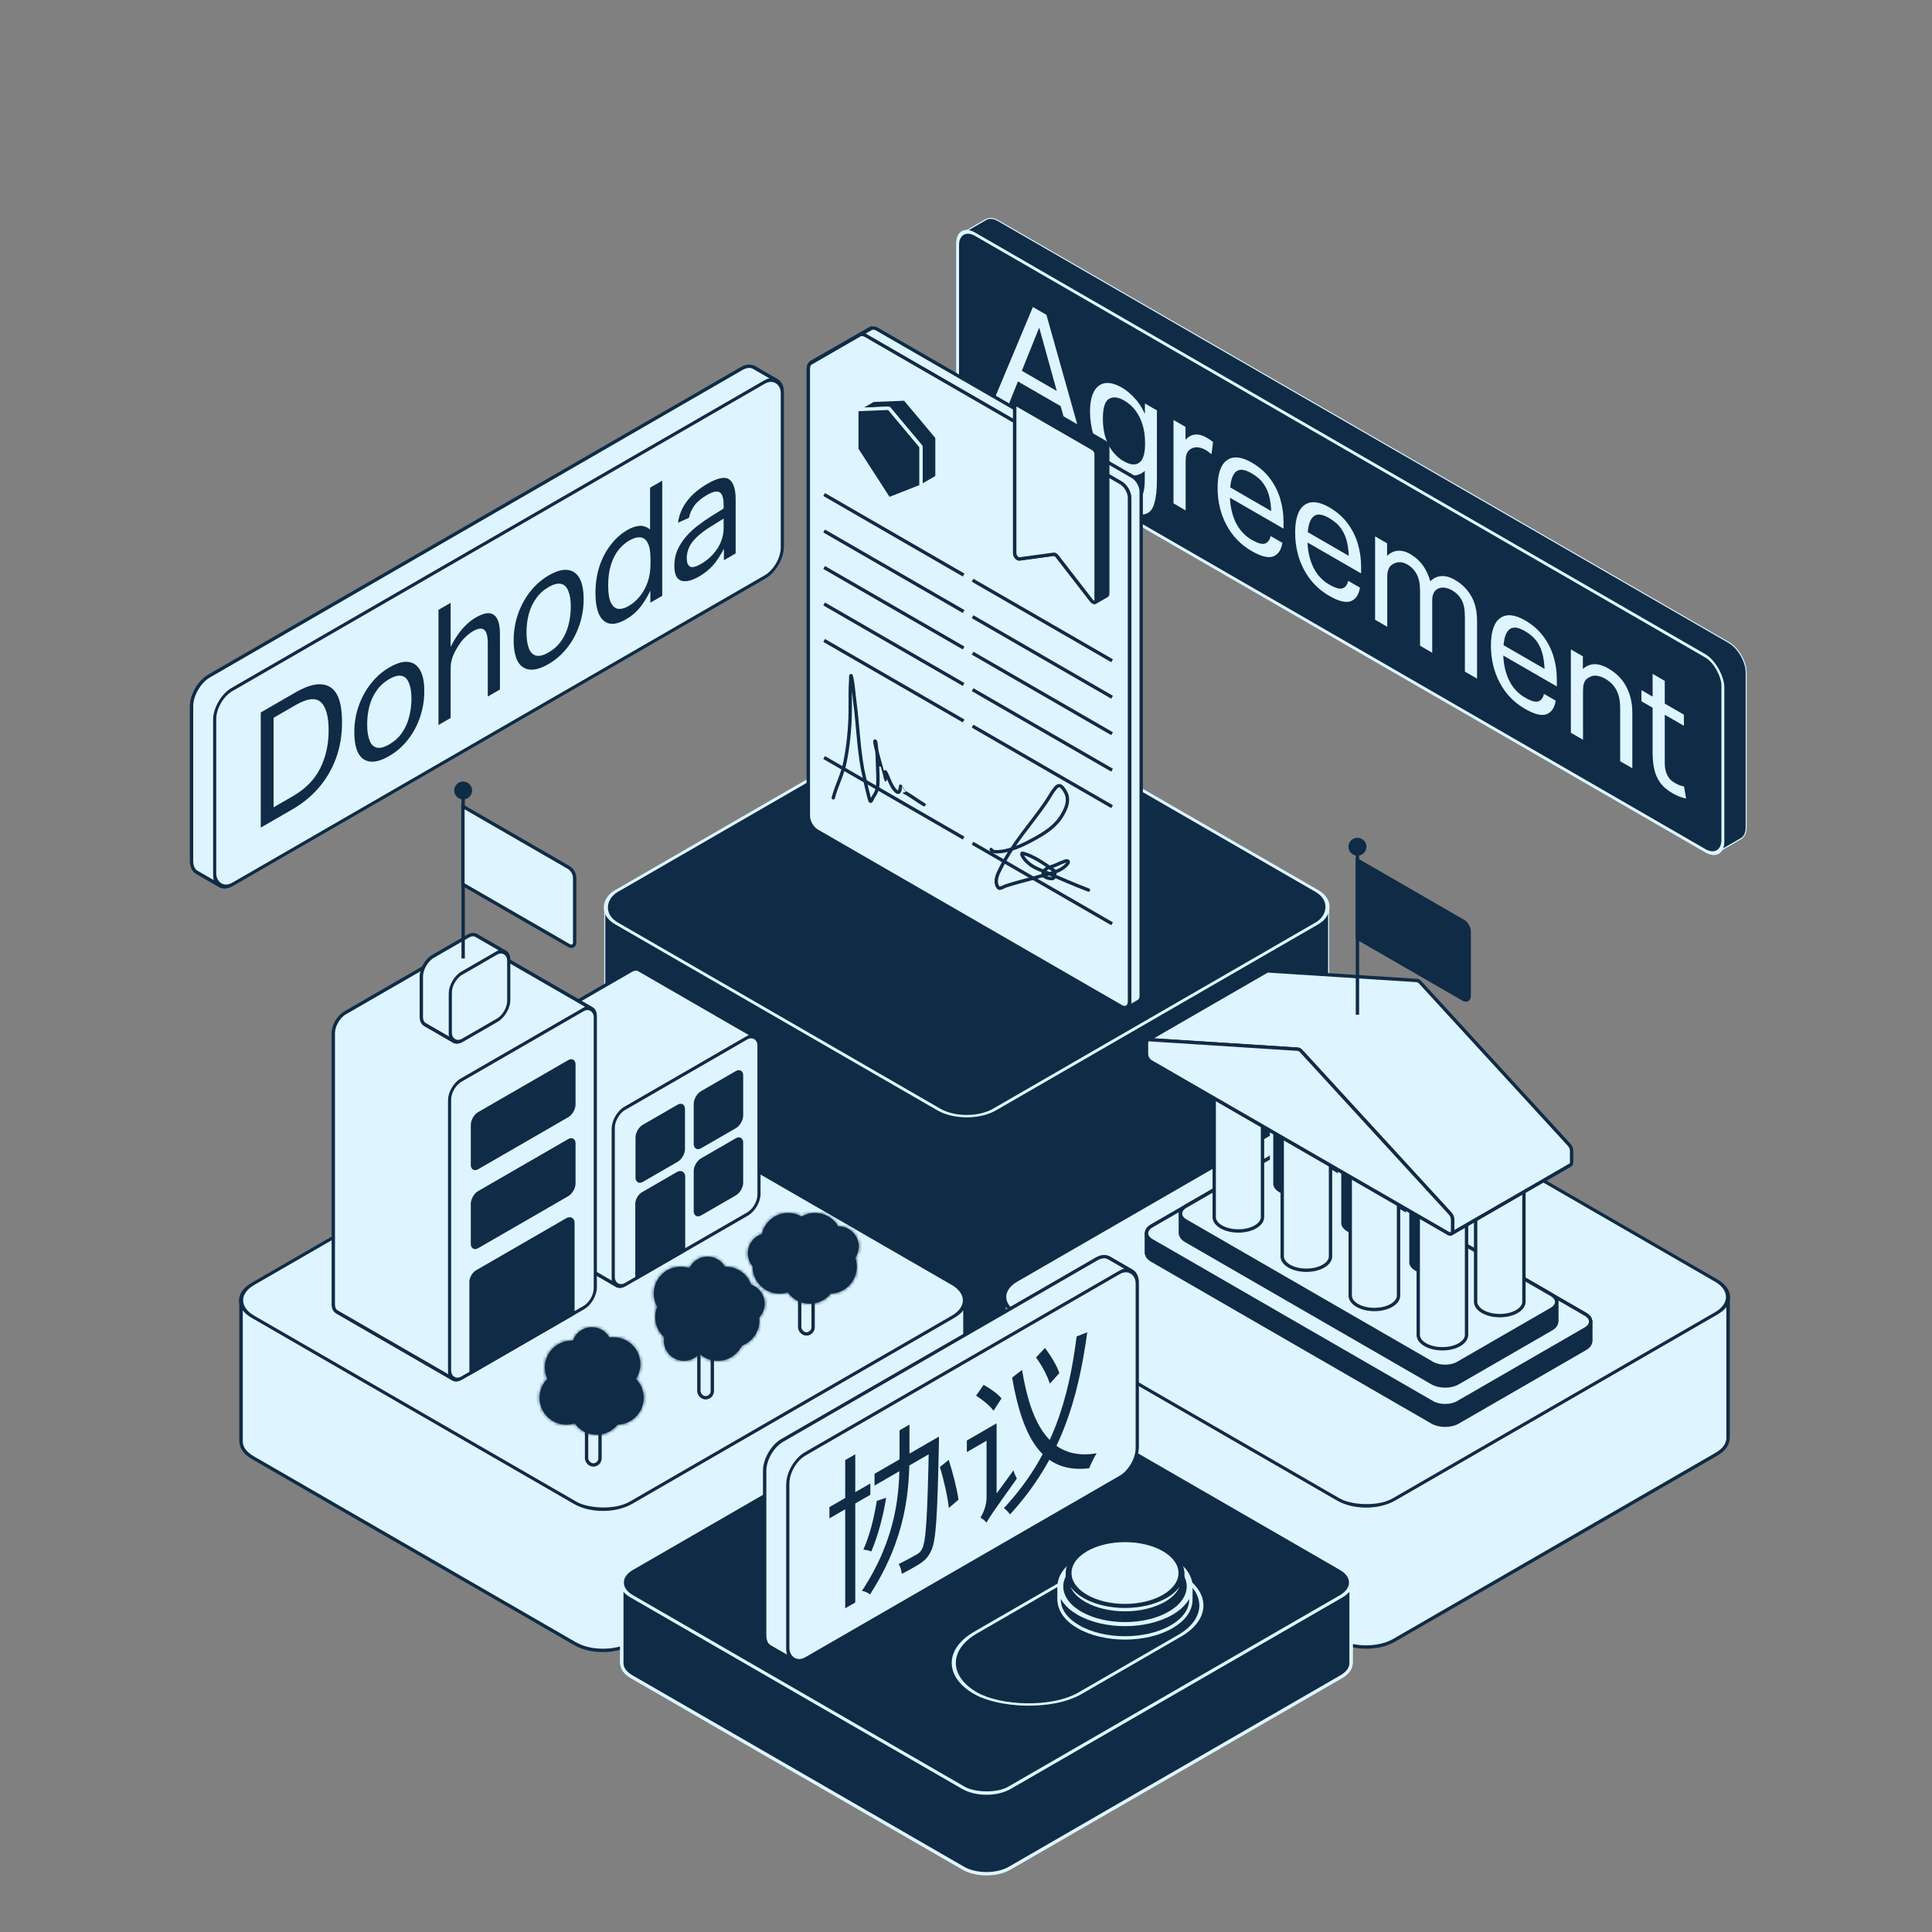<svg width="575" height="575" viewBox="0 0 575 575" fill="none" xmlns="http://www.w3.org/2000/svg">
<rect x="0" y="0" width="575" height="575" fill="#808080" stroke="none"/>
<path fill-rule="evenodd" clip-rule="evenodd" d="M179.998 270.208C179.902 268.403 181.048 266.58 183.435 265.202L279.397 209.798C283.987 207.148 291.428 207.148 296.018 209.798L391.981 265.202C394.184 266.474 395.329 268.125 395.417 269.792V357.792C395.329 356.125 394.184 354.474 391.981 353.202L296.018 297.798C291.428 295.148 283.987 295.148 279.397 297.798L183.435 353.202C181.048 354.58 179.902 356.403 179.998 358.208V270.208Z" fill="#0F2B46" stroke="#DEF5FF" stroke-width="0.3" stroke-linejoin="round"/>
<path fill-rule="evenodd" clip-rule="evenodd" d="M395.417 269.791C395.513 271.596 394.367 273.419 391.98 274.797L296.018 330.201C291.428 332.851 283.987 332.851 279.397 330.201L183.435 274.797C181.232 273.525 180.086 271.874 179.998 270.208V358.208C180.086 359.874 181.232 361.525 183.435 362.797L279.397 418.201C283.987 420.851 291.428 420.851 296.018 418.201L391.98 362.797C394.367 361.419 395.513 359.596 395.417 357.791V269.791Z" fill="#0F2B46" stroke="#DEF5FF" stroke-width="0.3" stroke-linejoin="round"/>
<rect width="130" height="130" rx="9.596" transform="matrix(0.866 0.5 -0.866 0.5 287.708 205)" fill="#0F2B46" stroke="#DEF5FF"/>
<path fill-rule="evenodd" clip-rule="evenodd" d="M71.755 387.208C71.659 385.403 72.805 383.58 75.191 382.202L171.154 326.798C175.744 324.148 183.185 324.148 187.775 326.798L283.737 382.202C285.94 383.474 287.086 385.125 287.174 386.792V428.792C287.086 427.125 285.94 425.474 283.737 424.202L187.775 368.798C183.185 366.148 175.744 366.148 171.154 368.798L75.191 424.202C72.805 425.58 71.659 427.403 71.755 429.208V387.208Z" fill="#DEF5FF" stroke="#0F2B46" stroke-linejoin="round"/>
<path fill-rule="evenodd" clip-rule="evenodd" d="M287.174 386.791C287.269 388.596 286.124 390.419 283.737 391.797L187.775 447.201C183.185 449.851 175.744 449.851 171.154 447.201L75.191 391.797C72.988 390.526 71.843 388.874 71.754 387.208V429.208C71.843 430.874 72.988 432.526 75.191 433.797L171.154 489.201C175.744 491.851 183.185 491.851 187.775 489.201L283.737 433.797C286.124 432.419 287.269 430.596 287.174 428.791V386.791Z" fill="#DEF5FF" stroke="#0F2B46" stroke-linejoin="round"/>
<rect width="130" height="130" rx="9.596" transform="matrix(0.866 -0.5 0.866 0.5 66.881 387)" fill="#DEF5FF" stroke="#0F2B46"/>
<path fill-rule="evenodd" clip-rule="evenodd" d="M224.763 308.584C225.435 308.926 225.854 309.719 225.854 310.868V355.326C225.854 357.535 224.303 360.222 222.39 361.326L186.017 382.326C185.099 382.856 184.264 382.926 183.644 382.61L149.003 362.61C149.623 362.926 150.458 362.856 151.376 362.326L187.749 341.326C189.662 340.222 191.213 337.535 191.213 335.326V290.868C191.213 289.719 190.794 288.926 190.122 288.584L224.763 308.584Z" fill="#DEF5FF" stroke="#0F2B46" stroke-linejoin="round"/>
<path fill-rule="evenodd" clip-rule="evenodd" d="M183.645 382.61C182.973 382.268 182.554 381.475 182.554 380.326V335.868C182.554 333.658 184.105 330.972 186.018 329.868L222.391 308.868C223.31 308.337 224.144 308.268 224.764 308.584L190.123 288.584C189.503 288.268 188.669 288.337 187.75 288.868L151.377 309.868C149.464 310.972 147.913 313.658 147.913 315.868V360.326C147.913 361.475 148.332 362.268 149.004 362.61L183.645 382.61Z" fill="#DEF5FF" stroke="#0F2B46" stroke-linejoin="round"/>
<rect width="50" height="52.458" rx="4" transform="matrix(0.866 -0.5 0 1 182.553 331.867)" fill="#DEF5FF" stroke="#0F2B46"/>
<rect width="16" height="16" rx="2" transform="matrix(0.866 -0.5 0 1 189.575 336.258)" fill="#0F2B46" stroke="#0F2B46"/>
<rect width="16" height="16" rx="2" transform="matrix(0.866 -0.5 0 1 206.896 326.258)" fill="#0F2B46" stroke="#0F2B46"/>
<rect width="16" height="16" rx="2" transform="matrix(0.866 -0.5 0 1 206.896 346.258)" fill="#0F2B46" stroke="#0F2B46"/>
<path d="M189.575 358.258C189.575 357.153 190.351 355.81 191.307 355.258L201.7 349.258C202.656 348.706 203.432 349.153 203.432 350.258V372.236L189.575 380.236V358.258Z" fill="#0F2B46" stroke="#0F2B46"/>
<path fill-rule="evenodd" clip-rule="evenodd" d="M176.046 300.189C176.718 300.531 177.137 301.325 177.137 302.474V383.164C177.137 385.373 175.586 388.06 173.673 389.164L137.3 410.164C136.382 410.694 135.547 410.764 134.927 410.448L100.286 390.448C100.906 390.764 101.741 390.694 102.659 390.164L139.032 369.164C140.945 368.06 142.496 365.373 142.496 363.164V282.474C142.496 281.325 142.077 280.531 141.405 280.189L176.046 300.189Z" fill="#DEF5FF" stroke="#0F2B46" stroke-linejoin="round"/>
<path fill-rule="evenodd" clip-rule="evenodd" d="M134.928 410.448C134.257 410.106 133.837 409.312 133.837 408.164V327.473C133.837 325.264 135.388 322.578 137.301 321.473L173.674 300.473C174.593 299.943 175.428 299.874 176.048 300.189L141.407 280.189C140.787 279.874 139.952 279.943 139.033 280.473L102.66 301.473C100.747 302.578 99.196 305.264 99.196 307.473V388.164C99.196 389.312 99.616 390.106 100.287 390.448L134.928 410.448Z" fill="#DEF5FF" stroke="#0F2B46" stroke-linejoin="round"/>
<rect width="50" height="88.691" rx="4" transform="matrix(0.866 -0.5 0 1 133.837 323.473)" fill="#DEF5FF" stroke="#0F2B46"/>
<path fill-rule="evenodd" clip-rule="evenodd" d="M150.286 283.352C150.958 283.693 151.377 284.487 151.377 285.636V297.636C151.377 299.845 149.826 302.531 147.913 303.636L137.521 309.636C136.602 310.166 135.768 310.235 135.148 309.92L126.487 304.92C127.107 305.235 127.942 305.166 128.86 304.636L139.253 298.636C141.166 297.531 142.717 294.845 142.717 292.636V280.636C142.717 279.487 142.297 278.693 141.626 278.352L150.286 283.352Z" fill="#DEF5FF" stroke="#0F2B46" stroke-linejoin="round"/>
<path fill-rule="evenodd" clip-rule="evenodd" d="M135.147 309.919C134.475 309.577 134.056 308.784 134.056 307.635V295.635C134.056 293.426 135.607 290.74 137.52 289.635L147.912 283.635C148.83 283.105 149.665 283.036 150.285 283.351L141.625 278.351C141.005 278.036 140.17 278.105 139.252 278.635L128.86 284.635C126.946 285.74 125.396 288.426 125.396 290.635V302.635C125.396 303.784 125.815 304.577 126.486 304.919L135.147 309.919Z" fill="#DEF5FF" stroke="#0F2B46" stroke-linejoin="round"/>
<rect width="20" height="20" rx="4" transform="matrix(0.866 -0.5 0 1 134.056 291.635)" fill="#DEF5FF" stroke="#0F2B46"/>
<rect width="35" height="16" rx="2" transform="matrix(0.866 -0.5 0 1 140.552 332.5)" fill="#0F2B46" stroke="#0F2B46"/>
<rect width="35" height="16" rx="2" transform="matrix(0.866 -0.5 0 1 140.552 356)" fill="#0F2B46" stroke="#0F2B46"/>
<path d="M140.196 381.5C140.196 380.395 140.972 379.052 141.928 378.5L168.775 363C169.732 362.448 170.507 362.895 170.507 364V391L140.196 408.5V381.5Z" fill="#0F2B46" stroke="#0F2B46"/>
<path d="M156.196 371L156.196 399" stroke="#0F2B46" stroke-linecap="round"/>
<path d="M135.174 235.258C135.174 236.731 136.368 237.924 137.841 237.924C139.314 237.924 140.507 236.731 140.507 235.258C140.507 233.785 139.314 232.591 137.841 232.591C136.368 232.591 135.174 233.785 135.174 235.258ZM137.341 235.258V285.258H138.341V235.258H137.341Z" fill="#0F2B46"/>
<path d="M137.774 240L169.297 258.2C170.254 258.752 171.029 260.095 171.029 261.2V280.4C171.029 281.505 170.254 281.952 169.297 281.4L137.774 263.2V240Z" fill="#DEF5FF" stroke="#0F2B46"/>
<rect x="174.578" y="415" width="4" height="21" rx="2" fill="#DEF5FF" stroke="#0F2B46"/>
<mask id="path-27-inside-1_1233_56574" fill="white">
<path fill-rule="evenodd" clip-rule="evenodd" d="M181.401 398.086C181.785 398.029 182.178 398 182.578 398C186.996 398 190.578 401.582 190.578 406C190.578 407.617 190.098 409.123 189.272 410.381C190.698 411.826 191.578 413.81 191.578 416C191.578 420.335 188.129 423.865 183.826 423.996C182.36 425.827 180.106 427 177.578 427C174.878 427 172.49 425.662 171.041 423.614C170.265 423.864 169.437 424 168.578 424C164.159 424 160.578 420.418 160.578 416C160.578 413.803 161.463 411.813 162.896 410.368C162.421 409.344 162.155 408.203 162.155 407C162.155 402.582 165.737 399 170.155 399C170.269 399 170.382 399.002 170.494 399.007C171.316 396.673 173.54 395 176.155 395C178.411 395 180.377 396.245 181.401 398.086Z"/>
</mask>
<path fill-rule="evenodd" clip-rule="evenodd" d="M181.401 398.086C181.785 398.029 182.178 398 182.578 398C186.996 398 190.578 401.582 190.578 406C190.578 407.617 190.098 409.123 189.272 410.381C190.698 411.826 191.578 413.81 191.578 416C191.578 420.335 188.129 423.865 183.826 423.996C182.36 425.827 180.106 427 177.578 427C174.878 427 172.49 425.662 171.041 423.614C170.265 423.864 169.437 424 168.578 424C164.159 424 160.578 420.418 160.578 416C160.578 413.803 161.463 411.813 162.896 410.368C162.421 409.344 162.155 408.203 162.155 407C162.155 402.582 165.737 399 170.155 399C170.269 399 170.382 399.002 170.494 399.007C171.316 396.673 173.54 395 176.155 395C178.411 395 180.377 396.245 181.401 398.086Z" fill="#0F2B46"/>
<path d="M181.401 398.086L180.528 398.572L180.864 399.176L181.547 399.075L181.401 398.086ZM189.272 410.381L188.436 409.833L187.993 410.509L188.561 411.084L189.272 410.381ZM183.826 423.996L183.796 422.997L183.334 423.011L183.045 423.371L183.826 423.996ZM171.041 423.614L171.858 423.036L171.433 422.436L170.733 422.662L171.041 423.614ZM162.896 410.368L163.607 411.072L164.097 410.577L163.803 409.946L162.896 410.368ZM170.494 399.007L170.453 400.006L171.192 400.037L171.437 399.339L170.494 399.007ZM181.547 399.075C181.883 399.026 182.227 399 182.578 399V397C182.129 397 181.688 397.033 181.256 397.097L181.547 399.075ZM182.578 399C186.444 399 189.578 402.134 189.578 406H191.578C191.578 401.029 187.548 397 182.578 397V399ZM189.578 406C189.578 407.417 189.158 408.732 188.436 409.833L190.109 410.93C191.037 409.513 191.578 407.818 191.578 406H189.578ZM188.561 411.084C189.809 412.349 190.578 414.084 190.578 416H192.578C192.578 413.537 191.587 411.303 189.984 409.679L188.561 411.084ZM190.578 416C190.578 419.793 187.56 422.882 183.796 422.997L183.857 424.996C188.698 424.848 192.578 420.877 192.578 416H190.578ZM183.045 423.371C181.761 424.975 179.789 426 177.578 426V428C180.422 428 182.959 426.679 184.607 424.621L183.045 423.371ZM177.578 426C175.216 426 173.127 424.831 171.858 423.036L170.225 424.191C171.853 426.493 174.539 428 177.578 428V426ZM170.733 422.662C170.056 422.881 169.331 423 168.578 423V425C169.543 425 170.475 424.848 171.349 424.565L170.733 422.662ZM168.578 423C164.712 423 161.578 419.866 161.578 416H159.578C159.578 420.971 163.607 425 168.578 425V423ZM161.578 416C161.578 414.078 162.351 412.338 163.607 411.072L162.186 409.663C160.575 411.289 159.578 413.529 159.578 416H161.578ZM163.803 409.946C163.388 409.052 163.155 408.054 163.155 407H161.155C161.155 408.352 161.454 409.636 161.99 410.789L163.803 409.946ZM163.155 407C163.155 403.134 166.289 400 170.155 400V398C165.185 398 161.155 402.029 161.155 407H163.155ZM170.155 400C170.255 400 170.354 400.002 170.453 400.006L170.536 398.008C170.41 398.003 170.283 398 170.155 398V400ZM171.437 399.339C172.123 397.393 173.978 396 176.155 396V394C173.103 394 170.509 395.953 169.551 398.675L171.437 399.339ZM176.155 396C178.034 396 179.672 397.036 180.528 398.572L182.275 397.599C181.081 395.455 178.789 394 176.155 394V396Z" fill="#0F2B46" mask="url(#path-27-inside-1_1233_56574)"/>
<rect x="238" y="376" width="4" height="21" rx="2" fill="#DEF5FF" stroke="#0F2B46"/>
<mask id="path-30-inside-2_1233_56574" fill="white">
<path fill-rule="evenodd" clip-rule="evenodd" d="M238.578 362.07C237.401 361.39 236.035 361 234.578 361C230.75 361 227.55 363.688 226.763 367.279C224.336 368.048 222.578 370.319 222.578 373C222.578 374.48 223.113 375.834 224.001 376.88C224 376.92 224 376.96 224 377C224 381.418 227.582 385 232 385C232.86 385 233.687 384.864 234.463 384.614C235.912 386.662 238.3 388 241 388C243.528 388 245.782 386.827 247.248 384.996C251.552 384.865 255 381.335 255 377C255 376.073 254.842 375.183 254.553 374.355C255.2 373.398 255.578 372.243 255.578 371C255.578 367.686 252.891 365 249.578 365C249.554 365 249.531 365 249.508 365C248.124 362.609 245.539 361 242.578 361C241.12 361 239.754 361.39 238.578 362.07Z"/>
</mask>
<path fill-rule="evenodd" clip-rule="evenodd" d="M238.578 362.07C237.401 361.39 236.035 361 234.578 361C230.75 361 227.55 363.688 226.763 367.279C224.336 368.048 222.578 370.319 222.578 373C222.578 374.48 223.113 375.834 224.001 376.88C224 376.92 224 376.96 224 377C224 381.418 227.582 385 232 385C232.86 385 233.687 384.864 234.463 384.614C235.912 386.662 238.3 388 241 388C243.528 388 245.782 386.827 247.248 384.996C251.552 384.865 255 381.335 255 377C255 376.073 254.842 375.183 254.553 374.355C255.2 373.398 255.578 372.243 255.578 371C255.578 367.686 252.891 365 249.578 365C249.554 365 249.531 365 249.508 365C248.124 362.609 245.539 361 242.578 361C241.12 361 239.754 361.39 238.578 362.07Z" fill="#0F2B46"/>
<path d="M238.578 362.07L238.077 362.936L238.578 363.226L239.078 362.936L238.578 362.07ZM226.763 367.279L227.065 368.233L227.616 368.058L227.74 367.493L226.763 367.279ZM224.001 376.88L225.001 376.895L225.006 376.519L224.763 376.233L224.001 376.88ZM234.463 384.614L235.28 384.036L234.855 383.436L234.156 383.662L234.463 384.614ZM247.248 384.996L247.218 383.997L246.756 384.011L246.468 384.371L247.248 384.996ZM254.553 374.355L253.724 373.795L253.443 374.212L253.609 374.686L254.553 374.355ZM249.508 365L248.642 365.501L248.935 366.007L249.519 366L249.508 365ZM234.578 362C235.854 362 237.048 362.341 238.077 362.936L239.078 361.205C237.754 360.438 236.215 360 234.578 360V362ZM227.74 367.493C228.429 364.351 231.23 362 234.578 362V360C230.27 360 226.672 363.025 225.786 367.065L227.74 367.493ZM223.578 373C223.578 370.767 225.042 368.874 227.065 368.233L226.461 366.326C223.631 367.223 221.578 369.87 221.578 373H223.578ZM224.763 376.233C224.023 375.361 223.578 374.234 223.578 373H221.578C221.578 374.725 222.203 376.307 223.238 377.527L224.763 376.233ZM225 377C225 376.965 225 376.93 225.001 376.895L223.001 376.865C223 376.91 223 376.955 223 377H225ZM232 384C228.134 384 225 380.866 225 377H223C223 381.971 227.029 386 232 386V384ZM234.156 383.662C233.478 383.881 232.754 384 232 384V386C232.965 386 233.897 385.848 234.771 385.565L234.156 383.662ZM241 387C238.638 387 236.549 385.831 235.28 384.036L233.647 385.191C235.275 387.493 237.962 389 241 389V387ZM246.468 384.371C245.183 385.975 243.212 387 241 387V389C243.845 389 246.381 387.679 248.029 385.621L246.468 384.371ZM254 377C254 380.793 250.983 383.882 247.218 383.997L247.279 385.996C252.121 385.848 256 381.877 256 377H254ZM253.609 374.686C253.862 375.409 254 376.187 254 377H256C256 375.959 255.823 374.957 255.496 374.025L253.609 374.686ZM254.578 371C254.578 372.037 254.263 372.998 253.724 373.795L255.381 374.915C256.136 373.797 256.578 372.449 256.578 371H254.578ZM249.578 366C252.339 366 254.578 368.239 254.578 371H256.578C256.578 367.134 253.444 364 249.578 364V366ZM249.519 366C249.539 366 249.558 366 249.578 366V364C249.55 364 249.523 364 249.496 364L249.519 366ZM242.578 362C245.168 362 247.43 363.406 248.642 365.501L250.373 364.5C248.819 361.812 245.91 360 242.578 360V362ZM239.078 362.936C240.107 362.341 241.301 362 242.578 362V360C240.94 360 239.402 360.438 238.077 361.205L239.078 362.936Z" fill="#0F2B46" mask="url(#path-30-inside-2_1233_56574)"/>
<rect x="208" y="395" width="4" height="21" rx="2" fill="#DEF5FF" stroke="#0F2B46"/>
<mask id="path-33-inside-3_1233_56574" fill="white">
<path fill-rule="evenodd" clip-rule="evenodd" d="M216 377C215.925 377 215.851 377.001 215.777 377.003C214.74 375.208 212.8 374 210.578 374C208.186 374 206.121 375.4 205.157 377.425C204.348 377.149 203.48 377 202.578 377C198.159 377 194.578 380.582 194.578 385C194.578 386.429 194.952 387.771 195.609 388.932C195.217 389.877 195 390.913 195 392C195 394.369 196.03 396.498 197.667 397.963C197.608 398.3 197.578 398.646 197.578 399C197.578 402.314 200.264 405 203.578 405C205.412 405 207.053 404.177 208.154 402.881C209.58 404.196 211.485 405 213.578 405C216.738 405 219.47 403.168 220.77 400.508C223.823 399.381 226 396.445 226 393C226 392.698 225.983 392.401 225.951 392.108C226.96 391.034 227.578 389.589 227.578 388C227.578 385.375 225.892 383.143 223.543 382.329C222.444 379.224 219.482 377 216 377Z"/>
</mask>
<path fill-rule="evenodd" clip-rule="evenodd" d="M216 377C215.925 377 215.851 377.001 215.777 377.003C214.74 375.208 212.8 374 210.578 374C208.186 374 206.121 375.4 205.157 377.425C204.348 377.149 203.48 377 202.578 377C198.159 377 194.578 380.582 194.578 385C194.578 386.429 194.952 387.771 195.609 388.932C195.217 389.877 195 390.913 195 392C195 394.369 196.03 396.498 197.667 397.963C197.608 398.3 197.578 398.646 197.578 399C197.578 402.314 200.264 405 203.578 405C205.412 405 207.053 404.177 208.154 402.881C209.58 404.196 211.485 405 213.578 405C216.738 405 219.47 403.168 220.77 400.508C223.823 399.381 226 396.445 226 393C226 392.698 225.983 392.401 225.951 392.108C226.96 391.034 227.578 389.589 227.578 388C227.578 385.375 225.892 383.143 223.543 382.329C222.444 379.224 219.482 377 216 377Z" fill="#0F2B46"/>
<path d="M215.777 377.003L214.911 377.503L215.209 378.019L215.804 378.003L215.777 377.003ZM205.157 377.425L204.835 378.372L205.677 378.658L206.06 377.855L205.157 377.425ZM195.609 388.932L196.533 389.316L196.72 388.865L196.48 388.44L195.609 388.932ZM197.667 397.963L198.652 398.135L198.747 397.588L198.334 397.218L197.667 397.963ZM208.154 402.881L208.832 402.146L208.066 401.439L207.391 402.234L208.154 402.881ZM220.77 400.508L220.423 399.569L220.047 399.708L219.871 400.069L220.77 400.508ZM225.951 392.108L225.222 391.423L224.906 391.76L224.957 392.218L225.951 392.108ZM223.543 382.329L222.601 382.663L222.761 383.117L223.216 383.274L223.543 382.329ZM215.804 378.003C215.869 378.001 215.934 378 216 378V376C215.916 376 215.833 376.001 215.749 376.003L215.804 378.003ZM210.578 375C212.428 375 214.045 376.005 214.911 377.503L216.643 376.503C215.434 374.411 213.171 373 210.578 373V375ZM206.06 377.855C206.864 376.165 208.586 375 210.578 375V373C207.785 373 205.377 374.635 204.254 376.995L206.06 377.855ZM202.578 378C203.369 378 204.128 378.131 204.835 378.372L205.479 376.478C204.567 376.168 203.591 376 202.578 376V378ZM195.578 385C195.578 381.134 198.712 378 202.578 378V376C197.607 376 193.578 380.029 193.578 385H195.578ZM196.48 388.44C195.906 387.425 195.578 386.252 195.578 385H193.578C193.578 386.606 193.999 388.117 194.739 389.425L196.48 388.44ZM196 392C196 391.047 196.19 390.141 196.533 389.316L194.686 388.549C194.244 389.613 194 390.779 194 392H196ZM198.334 397.218C196.9 395.935 196 394.073 196 392H194C194 394.666 195.16 397.062 197 398.708L198.334 397.218ZM198.578 399C198.578 398.704 198.603 398.415 198.652 398.135L196.682 397.792C196.613 398.185 196.578 398.589 196.578 399H198.578ZM203.578 404C200.816 404 198.578 401.761 198.578 399H196.578C196.578 402.866 199.712 406 203.578 406V404ZM207.391 402.234C206.473 403.316 205.106 404 203.578 404V406C205.717 406 207.634 405.039 208.916 403.528L207.391 402.234ZM213.578 404C211.746 404 210.08 403.298 208.832 402.146L207.476 403.616C209.079 405.095 211.224 406 213.578 406V404ZM219.871 400.069C218.733 402.399 216.341 404 213.578 404V406C217.134 406 220.207 403.937 221.668 400.947L219.871 400.069ZM225 393C225 396.012 223.097 398.583 220.423 399.569L221.116 401.446C224.549 400.179 227 396.877 227 393H225ZM224.957 392.218C224.985 392.475 225 392.735 225 393H227C227 392.662 226.981 392.327 226.945 391.998L224.957 392.218ZM226.578 388C226.578 389.325 226.064 390.528 225.222 391.423L226.68 392.793C227.856 391.541 228.578 389.854 228.578 388H226.578ZM223.216 383.274C225.174 383.953 226.578 385.814 226.578 388H228.578C228.578 384.936 226.609 382.334 223.871 381.385L223.216 383.274ZM216 378C219.045 378 221.638 379.945 222.601 382.663L224.486 381.996C223.25 378.504 219.919 376 216 376V378Z" fill="#0F2B46" mask="url(#path-33-inside-3_1233_56574)"/>
<path fill-rule="evenodd" clip-rule="evenodd" d="M231.167 113.283C232.174 113.796 232.803 114.986 232.803 116.709V162.709C232.803 166.023 230.477 170.052 227.607 171.709L69.124 263.209C67.747 264.005 66.495 264.109 65.565 263.635L58.636 259.635C59.566 260.109 60.819 260.005 62.196 259.209L220.679 167.709C223.549 166.052 225.875 162.023 225.875 158.709V112.709C225.875 110.986 225.246 109.796 224.239 109.283L231.167 113.283Z" fill="#0F2B46" stroke="#0F2B46" stroke-linejoin="round"/>
<path fill-rule="evenodd" clip-rule="evenodd" d="M65.565 263.636C64.557 263.123 63.928 261.933 63.928 260.21V214.21C63.928 210.896 66.255 206.867 69.124 205.21L227.607 113.71C228.985 112.914 230.237 112.81 231.167 113.284L224.239 109.284C223.309 108.81 222.056 108.914 220.679 109.71L62.196 201.21C59.326 202.867 57 206.896 57 210.21V256.21C57 257.933 57.629 259.123 58.636 259.636L65.565 263.636Z" fill="#DEF5FF" stroke="#0F2B46" stroke-linejoin="round"/>
<rect width="195" height="58" rx="6" transform="matrix(0.866 -0.5 0 1 63.928 208.211)" fill="#DEF5FF"/>
<rect width="195" height="58" rx="6" transform="matrix(0.866 -0.5 0 1 63.928 208.211)" stroke="#0F2B46"/>
<path d="M77.605 212.043L87.997 206.043C92.292 203.563 95.659 203.011 98.098 204.387C100.565 205.747 101.798 209.275 101.798 214.971C101.798 218.811 101.202 222.371 100.01 225.651C98.819 228.899 97.114 231.819 94.897 234.411C92.708 236.955 90.089 239.107 87.041 240.867L77.605 246.315V212.043ZM97.807 217.371C97.807 213.179 97.031 210.379 95.479 208.971C93.955 207.547 91.461 207.835 87.997 209.835L79.434 214.779L81.429 210.315V243.627L79.434 241.419L87.207 236.931C90.893 234.803 93.581 232.067 95.271 228.723C96.962 225.347 97.807 221.563 97.807 217.371ZM105.45 217.902C105.45 215.182 105.88 212.598 106.739 210.15C107.598 207.67 108.817 205.43 110.397 203.43C111.977 201.43 113.82 199.822 115.926 198.606C118.087 197.358 119.93 196.822 121.455 196.998C123.006 197.158 124.198 197.974 125.029 199.446C125.861 200.918 126.277 202.998 126.277 205.686C126.277 208.406 125.847 211.006 124.988 213.486C124.157 215.95 122.951 218.182 121.371 220.182C119.819 222.166 117.963 223.782 115.801 225.03C113.64 226.278 111.783 226.822 110.231 226.662C108.679 226.502 107.487 225.686 106.656 224.214C105.852 222.694 105.45 220.59 105.45 217.902ZM109.275 215.598C109.275 217.486 109.496 219.038 109.94 220.254C110.383 221.47 111.09 222.214 112.06 222.486C113.03 222.758 114.291 222.446 115.843 221.55C117.395 220.654 118.656 219.51 119.625 218.118C120.595 216.726 121.302 215.166 121.746 213.438C122.217 211.662 122.452 209.83 122.452 207.942C122.452 206.054 122.217 204.526 121.746 203.358C121.302 202.142 120.595 201.414 119.625 201.174C118.656 200.902 117.395 201.214 115.843 202.11C114.318 202.99 113.071 204.126 112.101 205.518C111.132 206.878 110.411 208.43 109.94 210.174C109.496 211.87 109.275 213.678 109.275 215.598ZM130.499 181.504L134.116 179.416V195.64L133.077 194.848C133.88 192.912 134.739 191.232 135.654 189.808C136.569 188.384 137.525 187.176 138.522 186.184C139.52 185.192 140.545 184.392 141.598 183.784C144.037 182.376 145.838 182.12 147.002 183.016C148.194 183.864 148.79 185.76 148.79 188.704V205.216L145.173 207.304V191.608C145.173 189.304 144.799 187.904 144.051 187.408C143.33 186.864 142.236 187.016 140.767 187.864C139.991 188.312 139.201 188.928 138.398 189.712C137.594 190.496 136.873 191.424 136.236 192.496C135.793 193.2 135.405 193.904 135.072 194.608C134.767 195.264 134.532 195.96 134.365 196.696C134.199 197.4 134.116 198.168 134.116 199V213.688L130.499 215.776V181.504ZM152.877 190.521C152.877 187.801 153.306 185.217 154.165 182.769C155.024 180.289 156.244 178.049 157.823 176.049C159.403 174.049 161.246 172.441 163.352 171.225C165.514 169.977 167.357 169.441 168.881 169.617C170.433 169.777 171.624 170.593 172.456 172.065C173.287 173.537 173.703 175.617 173.703 178.305C173.703 181.025 173.273 183.625 172.414 186.105C171.583 188.569 170.377 190.801 168.798 192.801C167.246 194.785 165.389 196.401 163.227 197.649C161.066 198.897 159.209 199.441 157.657 199.281C156.105 199.121 154.914 198.305 154.082 196.833C153.278 195.313 152.877 193.209 152.877 190.521ZM156.701 188.217C156.701 190.105 156.923 191.657 157.366 192.873C157.81 194.089 158.516 194.833 159.486 195.105C160.456 195.377 161.717 195.065 163.269 194.169C164.821 193.273 166.082 192.129 167.052 190.737C168.022 189.345 168.728 187.785 169.172 186.057C169.643 184.281 169.878 182.449 169.878 180.561C169.878 178.673 169.643 177.145 169.172 175.977C168.728 174.761 168.022 174.033 167.052 173.793C166.082 173.521 164.821 173.833 163.269 174.729C161.745 175.609 160.498 176.745 159.528 178.137C158.558 179.497 157.837 181.049 157.366 182.793C156.923 184.489 156.701 186.297 156.701 188.217ZM177.219 176.514C177.219 173.762 177.593 171.178 178.341 168.762C179.117 166.33 180.226 164.17 181.667 162.282C183.108 160.362 184.812 158.834 186.78 157.698C187.667 157.186 188.554 156.834 189.44 156.642C190.355 156.402 191.228 156.442 192.059 156.762C192.918 157.034 193.694 157.674 194.387 158.682L193.473 159.066V145.146L197.089 143.058V177.33L193.556 179.37V174.522L194.304 174.09C193.362 176.394 192.253 178.41 190.978 180.138C189.704 181.866 188.166 183.25 186.364 184.29C184.286 185.49 182.568 185.906 181.21 185.538C179.852 185.17 178.84 184.186 178.175 182.586C177.538 180.97 177.219 178.946 177.219 176.514ZM181.002 174.234C181.002 176.666 181.293 178.418 181.875 179.49C182.457 180.562 183.205 181.138 184.119 181.218C185.034 181.266 185.99 181.002 186.988 180.426C188.29 179.674 189.44 178.69 190.438 177.474C191.436 176.226 192.212 174.802 192.766 173.202C193.32 171.57 193.597 169.794 193.597 167.874V166.194C193.597 164.114 193.32 162.578 192.766 161.586C192.239 160.546 191.505 159.994 190.563 159.93C189.62 159.834 188.526 160.146 187.279 160.866C186.115 161.538 185.048 162.474 184.078 163.674C183.136 164.858 182.387 166.33 181.833 168.09C181.279 169.818 181.002 171.866 181.002 174.234ZM200.693 168.386C200.693 166.69 200.998 165.138 201.608 163.73C202.245 162.306 203.077 160.994 204.102 159.794C205.155 158.578 206.333 157.466 207.635 156.458C208.966 155.434 210.31 154.498 211.668 153.65L217.196 150.218V153.194L211.917 156.482C209.977 157.666 208.453 158.802 207.344 159.89C206.264 160.93 205.501 161.962 205.058 162.986C204.615 163.978 204.393 165.034 204.393 166.154C204.393 167.402 204.712 168.226 205.349 168.626C206.014 168.978 207.095 168.722 208.591 167.858C209.949 167.074 211.127 166.138 212.125 165.05C213.15 163.946 213.94 162.738 214.494 161.426C215.076 160.066 215.367 158.634 215.367 157.13V150.41C215.367 148.298 214.979 147.002 214.203 146.522C213.427 146.042 212.166 146.306 210.42 147.314C208.702 148.306 207.441 149.37 206.638 150.506C205.834 151.61 205.307 152.81 205.058 154.106L201.774 155.57C202.162 153.074 203.09 150.89 204.559 149.018C206.028 147.114 208.023 145.434 210.545 143.978C213.649 142.186 215.824 141.762 217.072 142.706C218.319 143.65 218.942 145.61 218.942 148.586V164.714L215.45 166.73V161.498L216.074 162.002C215.326 163.714 214.314 165.45 213.039 167.21C211.765 168.938 210.102 170.394 208.051 171.578C205.889 172.826 204.116 173.242 202.73 172.826C201.372 172.362 200.693 170.882 200.693 168.386Z" fill="#0F2B46"/>
<path fill-rule="evenodd" clip-rule="evenodd" d="M511.354 253.506C510.406 254.122 509.061 254.072 507.569 253.21L290.196 127.71C287.326 126.053 285 122.024 285 118.71V72.71C285 71.119 285.536 69.983 286.411 69.414L293.339 65.414C292.464 65.983 291.928 67.119 291.928 68.71V114.71C291.928 118.024 294.255 122.053 297.124 123.71L514.497 249.21C515.989 250.072 517.334 250.122 518.282 249.506L511.354 253.506Z" fill="#0F2B46" stroke="#DEF5FF" stroke-width="0.3" stroke-linejoin="round"/>
<path fill-rule="evenodd" clip-rule="evenodd" d="M286.411 69.414C287.359 68.798 288.704 68.848 290.196 69.71L507.569 195.21C510.439 196.867 512.765 200.896 512.765 204.21V250.21C512.765 251.8 512.229 252.937 511.354 253.506L518.282 249.506C519.157 248.937 519.693 247.8 519.693 246.21V200.21C519.693 196.896 517.367 192.867 514.497 191.21L297.124 65.71C295.632 64.848 294.287 64.798 293.339 65.414L286.411 69.414Z" fill="#0F2B46" stroke="#DEF5FF" stroke-width="0.3" stroke-linejoin="round"/>
<rect width="263" height="58" rx="6" transform="matrix(0.866 0.5 0 1 285 66.709)" fill="#0F2B46"/>
<rect width="263" height="58" rx="6" transform="matrix(0.866 0.5 0 1 285 66.709)" stroke="#DEF5FF"/>
<path d="M314.597 116.645L307.78 92.069L310.773 93.797L304.039 110.549L303.041 113.333L299.84 121.277L295.85 118.973L307.406 91.373L311.438 93.701L322.953 134.621L318.796 132.221L315.595 120.581L314.597 116.645ZM301.586 108.893L317.05 117.821V121.661L301.586 112.733V108.893ZM340.705 142.806V138.006L341.412 139.326C340.553 140.494 339.472 141.198 338.17 141.438C336.895 141.694 335.357 141.302 333.555 140.262C331.477 139.062 329.759 137.51 328.401 135.606C327.071 133.718 326.073 131.638 325.408 129.366C324.743 127.062 324.41 124.774 324.41 122.502C324.41 119.974 324.798 117.99 325.574 116.55C326.35 115.11 327.445 114.27 328.858 114.03C330.299 113.806 332.004 114.262 333.971 115.398C335.357 116.198 336.715 117.366 338.045 118.902C339.403 120.422 340.595 122.566 341.62 125.334L340.747 125.406V120.078L344.322 122.142V142.926C344.322 145.774 344.059 148.086 343.532 149.862C343.033 151.654 342.091 152.71 340.705 153.03C339.347 153.366 337.352 152.774 334.719 151.254C331.893 149.622 329.676 147.75 328.068 145.638C326.461 143.558 325.519 141.094 325.242 138.246L328.817 140.31C329.121 141.958 329.703 143.35 330.562 144.486C331.449 145.67 332.821 146.798 334.678 147.87C336.202 148.75 337.394 149.102 338.253 148.926C339.14 148.798 339.763 148.198 340.123 147.126C340.511 146.102 340.705 144.662 340.705 142.806ZM340.789 131.574C340.789 129.814 340.553 128.142 340.082 126.558C339.638 124.99 338.959 123.574 338.045 122.31C337.13 121.046 335.953 119.998 334.512 119.166C332.738 118.142 331.241 117.998 330.022 118.734C328.83 119.454 328.235 121.43 328.235 124.662C328.235 126.87 328.526 128.814 329.108 130.494C329.69 132.142 330.438 133.518 331.352 134.622C332.295 135.742 333.264 136.59 334.262 137.166C335.731 138.014 336.95 138.35 337.92 138.174C338.89 137.998 339.611 137.406 340.082 136.398C340.553 135.358 340.789 134.022 340.789 132.39V131.574ZM349.257 124.992L352.832 127.056V135.216L352.084 131.904C352.915 130.56 353.927 129.736 355.119 129.432C356.338 129.144 357.668 129.416 359.109 130.248C359.497 130.472 359.844 130.688 360.148 130.896C360.453 131.104 360.744 131.32 361.021 131.544L360.564 135.168C360.287 134.944 360.01 134.736 359.733 134.544C359.456 134.32 359.151 134.112 358.818 133.92C358.153 133.536 357.474 133.288 356.781 133.176C356.116 133.048 355.465 133.12 354.828 133.392C354.218 133.648 353.733 134.072 353.373 134.664C353.04 135.272 352.874 136.104 352.874 137.16V151.896L349.257 149.808V124.992ZM362.379 145.144C362.379 143 362.628 141.24 363.127 139.864C363.626 138.488 364.333 137.504 365.247 136.912C366.162 136.288 367.229 136.04 368.448 136.168C369.695 136.312 371.053 136.808 372.522 137.656C374.739 138.936 376.54 140.504 377.926 142.36C379.311 144.184 380.337 146.2 381.002 148.408C381.667 150.616 382 152.888 382 155.224V157.336L364.125 147.016V143.896L380.17 153.16L378.383 153.712C378.383 151.696 378.217 149.888 377.884 148.288C377.552 146.688 376.956 145.272 376.097 144.04C375.265 142.824 374.06 141.76 372.48 140.848C371.205 140.112 370.138 139.768 369.279 139.816C368.448 139.88 367.797 140.256 367.326 140.944C366.854 141.6 366.522 142.48 366.328 143.584C366.134 144.688 366.037 145.912 366.037 147.256C366.037 150.2 366.577 152.864 367.658 155.248C368.767 157.616 370.388 159.416 372.522 160.648C374.323 161.688 375.639 162.064 376.471 161.776C377.33 161.472 377.898 160.728 378.175 159.544L381.667 161.56C381.307 163.72 380.378 165.072 378.882 165.616C377.413 166.144 375.293 165.608 372.522 164.008C369.279 162.136 366.771 159.536 364.998 156.208C363.252 152.896 362.379 149.208 362.379 145.144ZM385.463 158.471C385.463 156.327 385.712 154.567 386.211 153.191C386.71 151.815 387.417 150.831 388.331 150.239C389.246 149.615 390.313 149.367 391.532 149.495C392.779 149.639 394.137 150.135 395.606 150.983C397.823 152.263 399.624 153.831 401.01 155.687C402.395 157.511 403.421 159.527 404.086 161.735C404.751 163.943 405.083 166.215 405.083 168.551V170.663L387.209 160.343V157.223L403.254 166.487L401.467 167.039C401.467 165.023 401.301 163.215 400.968 161.615C400.636 160.015 400.04 158.599 399.181 157.367C398.349 156.151 397.144 155.087 395.564 154.175C394.289 153.439 393.222 153.095 392.363 153.143C391.532 153.207 390.881 153.583 390.41 154.271C389.938 154.927 389.606 155.807 389.412 156.911C389.218 158.015 389.121 159.239 389.121 160.583C389.121 163.527 389.661 166.191 390.742 168.575C391.851 170.943 393.472 172.743 395.606 173.975C397.407 175.015 398.723 175.391 399.555 175.103C400.414 174.799 400.982 174.055 401.259 172.871L404.751 174.887C404.391 177.047 403.462 178.399 401.966 178.943C400.497 179.471 398.377 178.935 395.606 177.335C392.363 175.463 389.855 172.863 388.082 169.535C386.336 166.223 385.463 162.535 385.463 158.471ZM409.253 159.631L412.828 161.695V168.463L411.955 166.519C413.008 165.047 414.2 164.199 415.53 163.975C416.861 163.751 418.218 164.039 419.604 164.839C421.461 165.911 422.902 167.287 423.927 168.967C424.98 170.631 425.687 172.559 426.047 174.751L424.883 173.935C425.909 172.543 427.114 171.735 428.5 171.511C429.886 171.287 431.382 171.639 432.989 172.567C435.096 173.783 436.717 175.391 437.853 177.391C439.017 179.375 439.599 181.839 439.599 184.783V201.967L435.982 199.879V183.655C435.982 181.383 435.65 179.671 434.985 178.519C434.347 177.351 433.419 176.415 432.2 175.711C431.59 175.359 430.925 175.103 430.204 174.943C429.511 174.799 428.832 174.855 428.167 175.111C427.807 175.255 427.475 175.479 427.17 175.783C426.893 176.071 426.671 176.455 426.505 176.935C426.338 177.383 426.255 177.943 426.255 178.615V194.263L422.639 192.175V175.999C422.639 173.823 422.306 172.127 421.641 170.911C421.004 169.679 420.075 168.711 418.856 168.007C418.135 167.591 417.442 167.367 416.777 167.335C416.14 167.287 415.503 167.415 414.865 167.719C414.56 167.863 414.242 168.079 413.909 168.367C413.604 168.639 413.355 169.055 413.161 169.615C412.967 170.143 412.87 170.855 412.87 171.751V186.535L409.253 184.447V159.631ZM443.728 192.111C443.728 189.967 443.977 188.207 444.476 186.831C444.975 185.455 445.682 184.471 446.596 183.879C447.511 183.255 448.578 183.007 449.797 183.135C451.044 183.279 452.402 183.775 453.871 184.623C456.088 185.903 457.889 187.471 459.275 189.327C460.66 191.151 461.686 193.167 462.351 195.375C463.016 197.583 463.349 199.855 463.349 202.191V204.303L445.474 193.983V190.863L461.519 200.127L459.732 200.679C459.732 198.663 459.566 196.855 459.233 195.255C458.901 193.655 458.305 192.239 457.446 191.007C456.614 189.791 455.409 188.727 453.829 187.815C452.554 187.079 451.487 186.735 450.628 186.783C449.797 186.847 449.146 187.223 448.675 187.911C448.203 188.567 447.871 189.447 447.677 190.551C447.483 191.655 447.386 192.879 447.386 194.223C447.386 197.167 447.926 199.831 449.007 202.215C450.116 204.583 451.737 206.383 453.871 207.615C455.672 208.655 456.988 209.031 457.82 208.743C458.679 208.439 459.247 207.695 459.524 206.511L463.016 208.527C462.656 210.687 461.727 212.039 460.231 212.583C458.762 213.111 456.642 212.575 453.871 210.975C450.628 209.103 448.12 206.503 446.347 203.175C444.601 199.863 443.728 196.175 443.728 192.111ZM467.518 193.27L471.093 195.334V202.102L470.054 200.254C470.858 199.182 471.717 198.462 472.631 198.094C473.546 197.694 474.502 197.574 475.5 197.734C476.497 197.894 477.537 198.286 478.617 198.91C481.056 200.318 482.858 202.142 484.021 204.382C485.213 206.606 485.809 209.19 485.809 212.134V228.646L482.192 226.558V210.862C482.192 208.558 481.818 206.726 481.07 205.366C480.349 203.99 479.255 202.878 477.786 202.03C477.01 201.582 476.22 201.286 475.417 201.142C474.613 200.998 473.892 201.094 473.255 201.43C472.812 201.622 472.424 201.878 472.091 202.198C471.786 202.502 471.551 202.926 471.384 203.47C471.218 203.982 471.135 204.654 471.135 205.486V220.174L467.518 218.086V193.27ZM491.849 224.07V200.55L495.466 202.638V227.262C495.466 228.478 495.702 229.59 496.173 230.598C496.644 231.606 497.364 232.39 498.334 232.95C498.944 233.302 499.484 233.566 499.955 233.742C500.427 233.886 500.842 233.998 501.203 234.078L501.826 237.654C501.272 237.558 500.662 237.382 499.997 237.126C499.36 236.918 498.598 236.558 497.711 236.046C496.103 235.118 494.87 234.038 494.011 232.806C493.18 231.59 492.612 230.254 492.307 228.798C492.002 227.31 491.849 225.734 491.849 224.07ZM488.524 205.398L501.161 212.694V216.006L488.524 208.71V205.398Z" fill="#DEF5FF"/>
<path fill-rule="evenodd" clip-rule="evenodd" d="M298.874 386.208C298.778 384.403 299.924 382.58 302.311 381.202L398.273 325.798C402.863 323.148 410.304 323.148 414.894 325.798L510.856 381.202C513.059 382.474 514.205 384.125 514.293 385.792V427.792C514.205 426.125 513.059 424.474 510.856 423.202L414.894 367.798C410.304 365.148 402.863 365.148 398.273 367.798L302.311 423.202C299.924 424.58 298.778 426.403 298.874 428.208V386.208Z" fill="#DEF5FF" stroke="#0F2B46" stroke-linejoin="round"/>
<path fill-rule="evenodd" clip-rule="evenodd" d="M514.293 385.791C514.389 387.596 513.243 389.419 510.856 390.797L414.894 446.201C410.304 448.851 402.863 448.851 398.273 446.201L302.31 390.797C300.107 389.526 298.962 387.874 298.874 386.208V428.208C298.962 429.874 300.107 431.526 302.31 432.797L398.273 488.201C402.863 490.851 410.304 490.851 414.894 488.201L510.856 432.797C513.243 431.419 514.389 429.596 514.293 427.791V385.791Z" fill="#DEF5FF" stroke="#0F2B46" stroke-linejoin="round"/>
<rect width="130" height="130" rx="9.596" transform="matrix(0.866 -0.5 0.866 0.5 294 386)" fill="#DEF5FF" stroke="#0F2B46"/>
<path fill-rule="evenodd" clip-rule="evenodd" d="M341.225 367.128C341.182 366.304 341.705 365.471 342.795 364.842L380.748 342.929C382.845 341.719 386.243 341.719 388.339 342.929L471.837 391.137C472.844 391.718 473.367 392.472 473.407 393.233V399.076C473.367 398.315 472.844 397.561 471.837 396.98L388.339 348.772C386.243 347.562 382.845 347.562 380.748 348.772L342.795 370.685C341.705 371.314 341.182 372.147 341.225 372.971V367.128Z" fill="#DEF5FF" stroke="#0F2B46" stroke-linejoin="round"/>
<path fill-rule="evenodd" clip-rule="evenodd" d="M473.407 393.234C473.451 394.058 472.928 394.891 471.838 395.52L433.884 417.433C431.788 418.643 428.389 418.643 426.293 417.433L342.795 369.225C341.789 368.644 341.266 367.89 341.225 367.129V372.972C341.266 373.733 341.789 374.487 342.795 375.068L426.293 423.276C428.389 424.486 431.788 424.486 433.884 423.276L471.838 401.363C472.928 400.734 473.451 399.902 473.407 399.077V393.234Z" fill="#0F2B46" stroke="#0F2B46" stroke-linejoin="round"/>
<path d="M380.749 342.93C382.845 341.719 386.243 341.719 388.34 342.93L471.838 391.137C473.934 392.347 473.934 394.31 471.838 395.52L433.884 417.432C431.788 418.642 428.389 418.642 426.293 417.432L342.795 369.225C340.699 368.014 340.699 366.052 342.795 364.842L380.749 342.93Z" fill="#DEF5FF" stroke="#0F2B46"/>
<path fill-rule="evenodd" clip-rule="evenodd" d="M351.347 361.285C351.303 360.46 351.826 359.628 352.916 358.998L380.749 342.929C382.845 341.719 386.244 341.719 388.34 342.929L461.717 385.293C462.723 385.874 463.246 386.629 463.287 387.39V393.233C463.246 392.472 462.723 391.718 461.717 391.137L388.34 348.772C386.244 347.562 382.845 347.562 380.749 348.772L352.916 364.842C351.826 365.471 351.303 366.304 351.347 367.128V361.285Z" fill="#DEF5FF" stroke="#0F2B46" stroke-linejoin="round"/>
<path fill-rule="evenodd" clip-rule="evenodd" d="M463.287 387.39C463.33 388.214 462.807 389.047 461.717 389.676L433.885 405.746C431.788 406.956 428.39 406.956 426.294 405.746L352.917 363.381C351.91 362.8 351.387 362.046 351.347 361.285V367.129C351.387 367.89 351.91 368.644 352.917 369.225L426.294 411.589C428.39 412.799 431.788 412.799 433.885 411.589L461.717 395.52C462.807 394.89 463.33 394.058 463.287 393.233V387.39Z" fill="#0F2B46" stroke="#0F2B46" stroke-linejoin="round"/>
<path d="M380.748 342.93C382.844 341.719 386.243 341.719 388.339 342.93L461.716 385.294C463.812 386.504 463.812 388.466 461.716 389.676L433.883 405.746C431.787 406.956 428.389 406.956 426.293 405.746L352.915 363.381C350.819 362.171 350.819 360.209 352.915 358.999L380.748 342.93Z" fill="#DEF5FF" stroke="#0F2B46"/>
<path d="M453.551 352.94C453.62 351.828 452.92 350.702 451.449 349.853C448.639 348.231 444.085 348.231 441.275 349.853C439.78 350.716 439.081 351.865 439.177 352.995V387.206C439.083 388.334 439.783 389.481 441.276 390.342C444.085 391.964 448.64 391.964 451.449 390.342C452.923 389.492 453.624 388.363 453.551 387.249V352.94Z" fill="#DEF5FF" stroke="#0F2B46"/>
<path d="M433.309 341.253C433.378 340.14 432.678 339.015 431.207 338.166C428.397 336.544 423.842 336.544 421.033 338.166C419.538 339.029 418.839 340.177 418.935 341.308V375.518C418.841 376.647 419.541 377.793 421.034 378.655C423.843 380.277 428.398 380.277 431.207 378.655C432.681 377.804 433.382 376.676 433.309 375.561V341.253Z" fill="#0F2B46" stroke="#DEF5FF"/>
<path d="M413.067 329.567C413.136 328.455 412.436 327.329 410.965 326.48C408.155 324.858 403.601 324.858 400.791 326.48C399.296 327.343 398.597 328.492 398.693 329.622V363.833C398.599 364.961 399.299 366.108 400.792 366.969C403.601 368.591 408.156 368.591 410.965 366.969C412.439 366.118 413.14 364.99 413.067 363.876V329.567Z" fill="#0F2B46" stroke="#DEF5FF"/>
<path d="M392.825 317.88C392.894 316.767 392.194 315.642 390.723 314.793C387.913 313.171 383.358 313.171 380.549 314.793C379.054 315.656 378.355 316.804 378.451 317.935V352.145C378.357 353.274 379.057 354.42 380.55 355.282C383.359 356.904 387.914 356.904 390.723 355.282C392.197 354.431 392.898 353.303 392.825 352.188V317.88Z" fill="#0F2B46" stroke="#DEF5FF"/>
<path d="M436.473 362.802C436.542 361.689 435.841 360.564 434.37 359.715C431.561 358.093 427.006 358.093 424.197 359.715C422.702 360.578 422.002 361.726 422.098 362.857V397.067C422.005 398.196 422.704 399.342 424.197 400.204C427.007 401.826 431.562 401.826 434.371 400.204C435.845 399.353 436.545 398.225 436.473 397.11V362.802Z" fill="#DEF5FF" stroke="#0F2B46"/>
<path d="M416.231 351.114C416.3 350.002 415.599 348.876 414.128 348.027C411.319 346.405 406.764 346.405 403.955 348.027C402.46 348.89 401.76 350.039 401.856 351.169V385.379C401.763 386.508 402.462 387.654 403.955 388.516C406.765 390.138 411.319 390.138 414.129 388.516C415.603 387.665 416.303 386.537 416.231 385.422V351.114Z" fill="#DEF5FF" stroke="#0F2B46"/>
<path d="M395.989 339.428C396.058 338.316 395.357 337.191 393.886 336.342C391.077 334.719 386.522 334.719 383.713 336.342C382.218 337.205 381.518 338.353 381.614 339.484V373.694C381.521 374.822 382.22 375.969 383.713 376.831C386.523 378.453 391.078 378.453 393.887 376.831C395.361 375.98 396.061 374.852 395.989 373.737V339.428Z" fill="#DEF5FF" stroke="#0F2B46"/>
<path d="M375.747 327.741C375.816 326.629 375.115 325.503 373.644 324.654C370.835 323.032 366.28 323.032 363.471 324.654C361.975 325.517 361.276 326.666 361.372 327.796V362.006C361.279 363.135 361.978 364.281 363.471 365.143C366.28 366.765 370.835 366.765 373.645 365.143C375.119 364.292 375.819 363.164 375.747 362.049V327.741Z" fill="#DEF5FF" stroke="#0F2B46"/>
<path fill-rule="evenodd" clip-rule="evenodd" d="M431.973 367.149C431.742 367.299 431.415 367.287 431.051 367.077L342.492 315.948C341.794 315.544 341.227 314.563 341.227 313.757V310.323C341.227 309.931 341.363 309.642 341.594 309.506L377.018 289.055C376.787 289.19 376.651 289.479 376.651 289.872V293.305C376.651 294.112 377.217 295.093 377.916 295.496L466.474 346.625C466.838 346.835 467.166 346.848 467.396 346.698L431.973 367.149Z" fill="#DEF5FF" stroke="#0F2B46" stroke-linejoin="round"/>
<path fill-rule="evenodd" clip-rule="evenodd" d="M341.594 309.506C341.702 309.443 341.832 309.413 341.978 309.422L386.258 312.263C386.585 312.284 386.958 312.499 387.285 312.856L431.564 361.145C432.022 361.643 432.316 362.336 432.316 362.914V366.347C432.316 366.734 432.185 367.011 431.972 367.149L467.396 346.697C467.609 346.559 467.739 346.282 467.739 345.895V342.462C467.739 341.885 467.445 341.191 466.988 340.693L422.709 292.404C422.381 292.048 422.008 291.832 421.681 291.811L377.402 288.97C377.255 288.961 377.126 288.991 377.017 289.055L341.594 309.506Z" fill="#DEF5FF" stroke="#0F2B46" stroke-linejoin="round"/>
<path d="M341.226 310.323C341.226 309.745 341.521 309.392 341.978 309.422L386.257 312.262C386.584 312.283 386.958 312.499 387.285 312.855L431.564 361.144C432.021 361.642 432.315 362.336 432.315 362.913V366.346C432.315 367.153 431.749 367.48 431.05 367.077L342.492 315.947C341.793 315.544 341.226 314.563 341.226 313.756V310.323Z" fill="#DEF5FF" stroke="#0F2B46"/>
<path d="M404 256L435.523 274.2C436.48 274.752 437.255 276.095 437.255 277.2V296.4C437.255 297.505 436.48 297.952 435.523 297.4L404 279.2V256Z" fill="#0F2B46" stroke="#0F2B46"/>
<path d="M401.333 252C401.333 253.473 402.527 254.667 404 254.667C405.473 254.667 406.667 253.473 406.667 252C406.667 250.527 405.473 249.333 404 249.333C402.527 249.333 401.333 250.527 401.333 252ZM403.5 252V302H404.5V252H403.5Z" fill="#0F2B46"/>
<path fill-rule="evenodd" clip-rule="evenodd" d="M185.063 471.174C184.984 469.669 185.939 468.149 187.929 467.001L286.655 410.001C290.482 407.792 296.685 407.791 300.512 410.001L399.239 467.001C401.075 468.061 402.03 469.438 402.104 470.827V494.827C402.03 493.438 401.075 492.061 399.239 491.001L300.512 434.001C296.685 431.791 290.482 431.792 286.655 434.001L187.929 491.001C185.939 492.149 184.984 493.669 185.063 495.174V471.174Z" fill="#0F2B46" stroke="#DEF5FF" stroke-linejoin="round"/>
<path fill-rule="evenodd" clip-rule="evenodd" d="M402.104 470.826C402.183 472.331 401.228 473.851 399.239 475L300.512 532C296.685 534.209 290.482 534.209 286.655 532L187.929 475C186.092 473.939 185.137 472.563 185.063 471.174V495.174C185.137 496.563 186.092 497.939 187.929 499L286.655 556C290.482 558.209 296.685 558.209 300.512 556L399.239 499C401.228 497.851 402.183 496.331 402.104 494.826V470.826Z" fill="#0F2B46" stroke="#DEF5FF" stroke-linejoin="round"/>
<rect width="130" height="130" rx="8" transform="matrix(0.866 -0.5 0.866 0.5 181 471)" fill="#0F2B46" stroke="#DEF5FF"/>
<path fill-rule="evenodd" clip-rule="evenodd" d="M336.793 378.283C337.8 378.796 338.429 379.986 338.429 381.709V430.709C338.429 434.023 336.103 438.052 333.233 439.709L239.702 493.709C238.325 494.505 237.072 494.609 236.143 494.135L229.214 490.135C230.144 490.609 231.397 490.505 232.774 489.709L326.305 435.709C329.175 434.052 331.501 430.023 331.501 426.709V377.709C331.501 375.986 330.872 374.796 329.865 374.283L336.793 378.283Z" fill="#DEF5FF" stroke="#0F2B46" stroke-linejoin="round"/>
<path fill-rule="evenodd" clip-rule="evenodd" d="M236.142 494.136C235.135 493.623 234.506 492.433 234.506 490.71V441.71C234.506 438.396 236.832 434.367 239.702 432.71L333.233 378.71C334.61 377.914 335.863 377.81 336.793 378.284L329.864 374.284C328.934 373.81 327.682 373.914 326.305 374.71L232.774 428.71C229.904 430.367 227.578 434.396 227.578 437.71V486.71C227.578 488.433 228.207 489.623 229.214 490.136L236.142 494.136Z" fill="#DEF5FF" stroke="#0F2B46" stroke-linejoin="round"/>
<rect width="120" height="61" rx="6" transform="matrix(0.866 -0.5 0 1 234.506 435.711)" fill="#DEF5FF"/>
<rect width="120" height="61" rx="6" transform="matrix(0.866 -0.5 0 1 234.506 435.711)" stroke="#0F2B46"/>
<path d="M246.852 448.543L259.032 441.511V444.871L246.852 451.903V448.543ZM251.549 434.551L254.542 432.823V476.935L251.549 478.663V434.551ZM260.279 438.631L277.655 428.599V432.103L260.279 442.135V438.631ZM276.449 429.295L279.442 427.567C279.442 427.567 279.442 428.911 279.442 429.391C278.985 451.111 278.611 458.479 277.156 461.479C276.325 463.303 275.452 464.191 274.121 465.151C272.833 466.039 270.588 467.287 268.385 468.415C268.302 467.455 267.969 466.159 267.429 465.511C269.798 464.335 272.001 463.111 272.874 462.607C273.623 462.175 274.038 461.791 274.454 460.927C275.618 458.719 276.034 451.039 276.449 430.159V429.295ZM260.944 446.695L263.729 445.759C262.856 451.303 261.235 457.279 259.323 461.743C258.824 461.503 257.66 461.263 256.953 461.191C258.824 457.039 260.154 451.759 260.944 446.695ZM279.733 436.615L282.352 434.479C283.558 438.199 284.846 443.215 285.262 446.335L282.394 448.807C282.061 445.591 280.897 440.407 279.733 436.615ZM267.72 425.695L270.671 423.991V432.583C270.671 443.239 269.798 457.759 258.907 474.559C258.408 474.031 257.286 473.575 256.538 473.479C266.971 457.567 267.72 444.127 267.72 434.287V425.695ZM304.176 407.719C306.961 424.639 312.989 434.791 326.374 432.535C325.626 433.735 324.628 435.751 324.171 436.975C310.328 438.679 304.384 428.143 301.224 409.999L304.176 407.719ZM308.333 404.023L310.993 401.191C312.698 403.375 314.568 406.471 315.275 408.655L312.448 411.823C311.783 409.567 310.037 406.255 308.333 404.023ZM320.429 397.759L323.589 396.511C320.845 416.335 315.857 434.047 300.601 450.727C300.185 450.103 299.354 449.239 298.772 448.855C313.363 433.183 318.06 416.263 320.429 397.759ZM290.5 415.375L292.744 412.159C294.657 413.215 297.026 414.871 298.065 416.191L295.696 419.863C294.657 418.399 292.412 416.575 290.5 415.375ZM293.617 453.175L293.077 450.127L293.95 448.135L301.64 437.599C301.848 438.439 302.347 439.543 302.638 440.047C295.322 450.319 294.241 451.903 293.617 453.175ZM287.756 428.719L296.195 423.847V427.303L287.756 432.175V428.719ZM293.617 453.175C293.243 452.671 292.329 451.903 291.788 451.687C292.495 450.559 293.617 448.231 293.617 445.783V425.335L296.61 423.607V446.647C296.61 446.647 293.617 451.735 293.617 453.175Z" fill="#0F2B46"/>
<rect width="70.181" height="36" rx="18" transform="matrix(0.866 -0.5 0.866 0.5 274.732 494.91)" fill="#0F2B46"/>
<rect width="70.181" height="36" rx="18" transform="matrix(0.866 -0.5 0.866 0.5 274.732 494.91)" stroke="#DEF5FF"/>
<path fill-rule="evenodd" clip-rule="evenodd" d="M315.235 472.507C315.076 469.497 316.986 466.457 320.966 464.159C328.618 459.741 341.026 459.741 348.679 464.159C352.352 466.28 354.262 469.033 354.409 471.812V475.812C354.262 473.033 352.352 470.28 348.679 468.159C341.026 463.741 328.618 463.741 320.966 468.159C316.986 470.457 315.076 473.497 315.235 476.507V472.507Z" fill="#0F2B46" stroke="#DEF5FF" stroke-linejoin="round"/>
<path fill-rule="evenodd" clip-rule="evenodd" d="M354.409 471.812C354.568 474.823 352.658 477.862 348.679 480.16C341.026 484.578 328.619 484.578 320.966 480.16C317.293 478.039 315.383 475.286 315.236 472.507V476.507C315.383 479.286 317.293 482.039 320.966 484.16C328.619 488.578 341.026 488.578 348.679 484.16C352.658 481.862 354.568 478.823 354.409 475.812V471.812Z" fill="#0F2B46" stroke="#DEF5FF" stroke-linejoin="round"/>
<circle cx="16" cy="16" r="15.5" transform="matrix(0.866 0.5 -0.866 0.5 334.822 456.16)" fill="#0F2B46" stroke="#DEF5FF"/>
<path fill-rule="evenodd" clip-rule="evenodd" d="M317.684 468.465C317.545 465.831 319.216 463.172 322.698 461.161C329.394 457.295 340.251 457.295 346.947 461.161C350.161 463.017 351.832 465.426 351.961 467.857V469.857C351.832 467.426 350.161 465.017 346.947 463.161C340.251 459.295 329.394 459.295 322.698 463.161C319.216 465.172 317.545 467.831 317.684 470.465V468.465Z" fill="#DEF5FF" stroke="#0F2B46" stroke-linejoin="round"/>
<path fill-rule="evenodd" clip-rule="evenodd" d="M351.961 467.857C352.1 470.491 350.429 473.151 346.947 475.161C340.251 479.027 329.394 479.027 322.698 475.161C319.484 473.306 317.813 470.897 317.684 468.465V470.465C317.813 472.897 319.484 475.306 322.698 477.161C329.394 481.027 340.251 481.027 346.947 477.161C350.429 475.151 352.1 472.491 351.961 469.857V467.857Z" fill="#DEF5FF" stroke="#0F2B46" stroke-linejoin="round"/>
<circle cx="14" cy="14" r="13.5" transform="matrix(0.866 0.5 -0.866 0.5 334.823 454.16)" fill="#DEF5FF" stroke="#0F2B46"/>
<path fill-rule="evenodd" clip-rule="evenodd" d="M335.439 299.745C334.971 300.05 334.307 300.025 333.57 299.599L243.143 247.362C241.726 246.544 240.578 244.554 240.578 242.917V109.662C240.578 108.876 240.848 108.279 241.329 108.001L244.742 106.029C244.261 106.307 243.99 106.905 243.99 107.691V240.945C243.99 242.582 245.139 244.572 246.556 245.391L336.983 297.628C337.72 298.053 338.384 298.078 338.852 297.774L335.439 299.745Z" fill="#DEF5FF" stroke="#0F2B46" stroke-linejoin="round"/>
<path fill-rule="evenodd" clip-rule="evenodd" d="M241.368 107.869L255.838 99.57L259.236 97.621L244.767 105.92L241.368 107.869Z" fill="#DEF5FF" stroke="#0F2B46" stroke-linejoin="round"/>
<path fill-rule="evenodd" clip-rule="evenodd" d="M255.82 99.763C256.301 99.485 256.955 99.55 257.636 99.943L333.654 143.797C335.073 144.615 336.223 146.606 336.223 148.243V298.322C336.223 299.108 335.958 299.669 335.526 299.95L338.944 297.978C339.376 297.697 339.641 297.136 339.641 296.35V146.271C339.641 144.634 338.491 142.643 337.072 141.825L261.055 97.971C260.373 97.578 259.72 97.513 259.238 97.791L255.82 99.763Z" fill="#DEF5FF" stroke="#0F2B46" stroke-linejoin="round"/>
<path d="M255.862 99.692C256.344 99.414 256.996 99.479 257.676 99.872L333.587 143.699C335.005 144.517 336.153 146.507 336.153 148.143V298.037C336.153 299.674 335.005 300.337 333.587 299.519L243.143 247.301C241.726 246.483 240.578 244.493 240.578 242.857V109.734C240.578 108.948 240.848 108.35 241.33 108.072L255.862 99.692Z" fill="#DEF5FF" stroke="#0F2B46"/>
<path fill-rule="evenodd" clip-rule="evenodd" d="M325.965 179.222C325.683 179.389 325.221 179.23 324.831 178.727L314.593 165.513C314.299 165.133 313.927 164.918 313.632 164.958L303.395 166.35C302.786 166.433 302 165.474 302 164.647V121.152C302 120.872 302.094 120.672 302.248 120.572L305.712 118.572C305.558 118.672 305.464 118.872 305.464 119.152V162.647C305.464 163.474 306.25 164.433 306.859 164.35L317.096 162.958C317.391 162.918 317.763 163.133 318.057 163.513L328.295 176.727C328.685 177.23 329.147 177.389 329.429 177.222L325.965 179.222Z" fill="#0F2B46" stroke="#0F2B46" stroke-linejoin="round"/>
<path fill-rule="evenodd" clip-rule="evenodd" d="M302.248 120.573C302.415 120.464 302.651 120.473 302.914 120.625L325.311 133.556C325.816 133.847 326.225 134.556 326.225 135.139V178.634C326.225 178.932 326.124 179.129 325.965 179.223L329.429 177.223C329.588 177.129 329.689 176.932 329.689 176.634V133.139C329.689 132.556 329.28 131.847 328.775 131.556L306.378 118.625C306.116 118.473 305.879 118.464 305.712 118.573L302.248 120.573Z" fill="#0F2B46" stroke="#0F2B46" stroke-linejoin="round"/>
<path d="M302 121.153C302 120.57 302.409 120.334 302.914 120.625L325.311 133.556C325.816 133.848 326.225 134.557 326.225 135.14V178.635C326.225 179.462 325.44 179.514 324.831 178.728L314.593 165.514C314.299 165.134 313.927 164.919 313.632 164.959L303.395 166.351C302.786 166.434 302 165.475 302 164.648V121.153Z" fill="#DEF5FF" stroke="#0F2B46"/>
<path d="M245.277 147.176L286.794 171.145" stroke="#0F2B46" stroke-linejoin="round"/>
<path d="M245.277 158.033L286.794 182.003" stroke="#0F2B46" stroke-linejoin="round"/>
<path d="M245.277 168.889L286.794 192.858" stroke="#0F2B46" stroke-linejoin="round"/>
<path d="M245.277 179.746L286.794 203.716" stroke="#0F2B46" stroke-linejoin="round"/>
<path d="M245.277 190.604L286.794 214.573" stroke="#0F2B46" stroke-linejoin="round"/>
<path d="M245.277 225.459L286.794 249.429" stroke="#0F2B46" stroke-linejoin="round"/>
<path d="M248 237.453C248.98 233.665 250.721 230.699 251.51 226.714C252.416 222.137 252.946 217.24 253.036 212.088C253.093 208.812 252.952 205.417 253.189 202.249C253.226 201.753 253.153 200.34 253.418 201.471C253.996 203.941 254.091 206.471 254.409 208.848C255.32 215.651 255.472 222.056 256.732 229.004C256.739 229.039 258.728 238.548 259.072 238.52C259.358 238.497 259.665 237.602 259.785 237.404C260.279 236.588 260.856 235.813 261.082 234.717C261.459 232.887 261.251 230.5 261.192 228.398C261.134 226.311 261.133 224.173 260.785 221.946C260.714 221.494 260.703 220.502 260.395 220.546C260.238 220.569 260.675 222.389 260.7 222.504C260.917 223.513 263.286 232.151 263.328 232.147C263.651 232.12 263.374 230.139 263.422 229.753C263.465 229.405 263.927 230.532 264.117 230.948C264.715 232.256 265.205 233.687 266.109 234.849C267.604 236.769 267.894 235.431 267.991 233.997C267.993 233.975 268.722 235.189 269.043 235.661C269.333 236.089 269.357 235.863 269.679 236.048C271.463 237.078 273.228 238.45 275.011 239.479" stroke="#0F2B46" stroke-linecap="round"/>
<path d="M289.461 172.684L330.978 196.653" stroke="#0F2B46" stroke-linejoin="round"/>
<path d="M289.461 183.541L330.978 207.511" stroke="#0F2B46" stroke-linejoin="round"/>
<path d="M289.461 194.396L330.978 218.366" stroke="#0F2B46" stroke-linejoin="round"/>
<path d="M289.461 205.254L330.978 229.223" stroke="#0F2B46" stroke-linejoin="round"/>
<path d="M289.461 216.111L330.978 240.081" stroke="#0F2B46" stroke-linejoin="round"/>
<path d="M289.461 250.967L330.978 274.936" stroke="#0F2B46" stroke-linejoin="round"/>
<path d="M295 252.821C295.108 254 298.827 253.287 298.866 253.279C302.311 252.593 305.389 251.045 308.335 249.386C311.374 247.674 314.423 245.707 316.304 242.303C316.973 241.092 318.127 239.007 317.544 236.791C317.319 235.934 316.429 234.415 315.719 233.964C314.968 233.485 314.286 234.331 313.953 234.734C312.948 235.949 312.183 237.485 311.27 238.814C306.777 245.351 301.481 250.952 297.784 258.459C297.276 259.489 296.058 261.47 296.659 263.355C296.772 263.711 297.147 264.384 297.466 264.371C298.137 264.344 298.772 263.856 299.356 263.663C302.622 262.585 306.037 261.816 309.351 260.84C311.952 260.075 315.059 259.619 317.068 257.751C317.427 257.417 318.331 256.5 317.746 256.252C317.297 256.062 316.713 256.407 316.397 256.523C315.396 256.888 314.463 257.384 313.462 257.751C312.502 258.103 310.462 258.488 310.462 260.149C310.462 261.297 313.008 261.621 313.376 261.448C313.845 261.228 313.938 260.389 313.938 259.699C313.938 259.197 313.669 259.094 313.289 258.817C310.433 256.734 307.389 254.761 304.57 253.983C303.517 253.692 304.532 255.241 305.053 255.852C306.933 258.056 309.065 258.657 311.053 259.508C315.358 261.35 319.669 263.264 323.948 264.887" stroke="#0F2B46" stroke-linecap="round"/>
<path fill-rule="evenodd" clip-rule="evenodd" d="M274.029 144.755C274.023 144.758 274.017 144.761 274.01 144.764L264.701 148.429C264.612 148.464 264.483 148.389 264.394 148.251L255.085 133.839C255.031 133.756 255 133.661 255 133.579V122.067C255 121.994 255.025 121.94 255.068 121.914L259.837 119.16C259.795 119.186 259.769 119.24 259.769 119.314V130.826C259.769 130.907 259.801 131.002 259.854 131.086L269.164 145.498C269.252 145.635 269.382 145.71 269.471 145.675L278.78 142.01C278.786 142.008 278.792 142.005 278.798 142.001L274.029 144.755Z" fill="#0F2B46" stroke="#DEF5FF"/>
<path fill-rule="evenodd" clip-rule="evenodd" d="M255.068 121.913C255.085 121.903 255.104 121.897 255.126 121.896L264.435 121.517C264.505 121.515 264.59 121.563 264.66 121.647L273.969 132.775C274.047 132.868 274.095 132.989 274.095 133.091V144.601C274.095 144.673 274.071 144.727 274.029 144.754L278.798 142C278.841 141.974 278.865 141.919 278.865 141.848V130.337C278.865 130.236 278.816 130.115 278.739 130.022L269.43 118.894C269.359 118.81 269.275 118.761 269.205 118.764L259.895 119.143C259.874 119.143 259.854 119.149 259.837 119.159L255.068 121.913Z" fill="#0F2B46" stroke="#DEF5FF"/>
<path d="M264.435 121.517C264.505 121.514 264.59 121.563 264.66 121.647L273.969 132.775C274.047 132.868 274.095 132.989 274.095 133.09V144.601C274.095 144.682 274.064 144.741 274.01 144.763L264.701 148.427C264.612 148.462 264.483 148.387 264.394 148.25L255.085 133.838C255.031 133.755 255 133.659 255 133.578V122.066C255 121.964 255.048 121.899 255.126 121.896L264.435 121.517Z" fill="#0F2B46" stroke="#DEF5FF"/>
</svg>